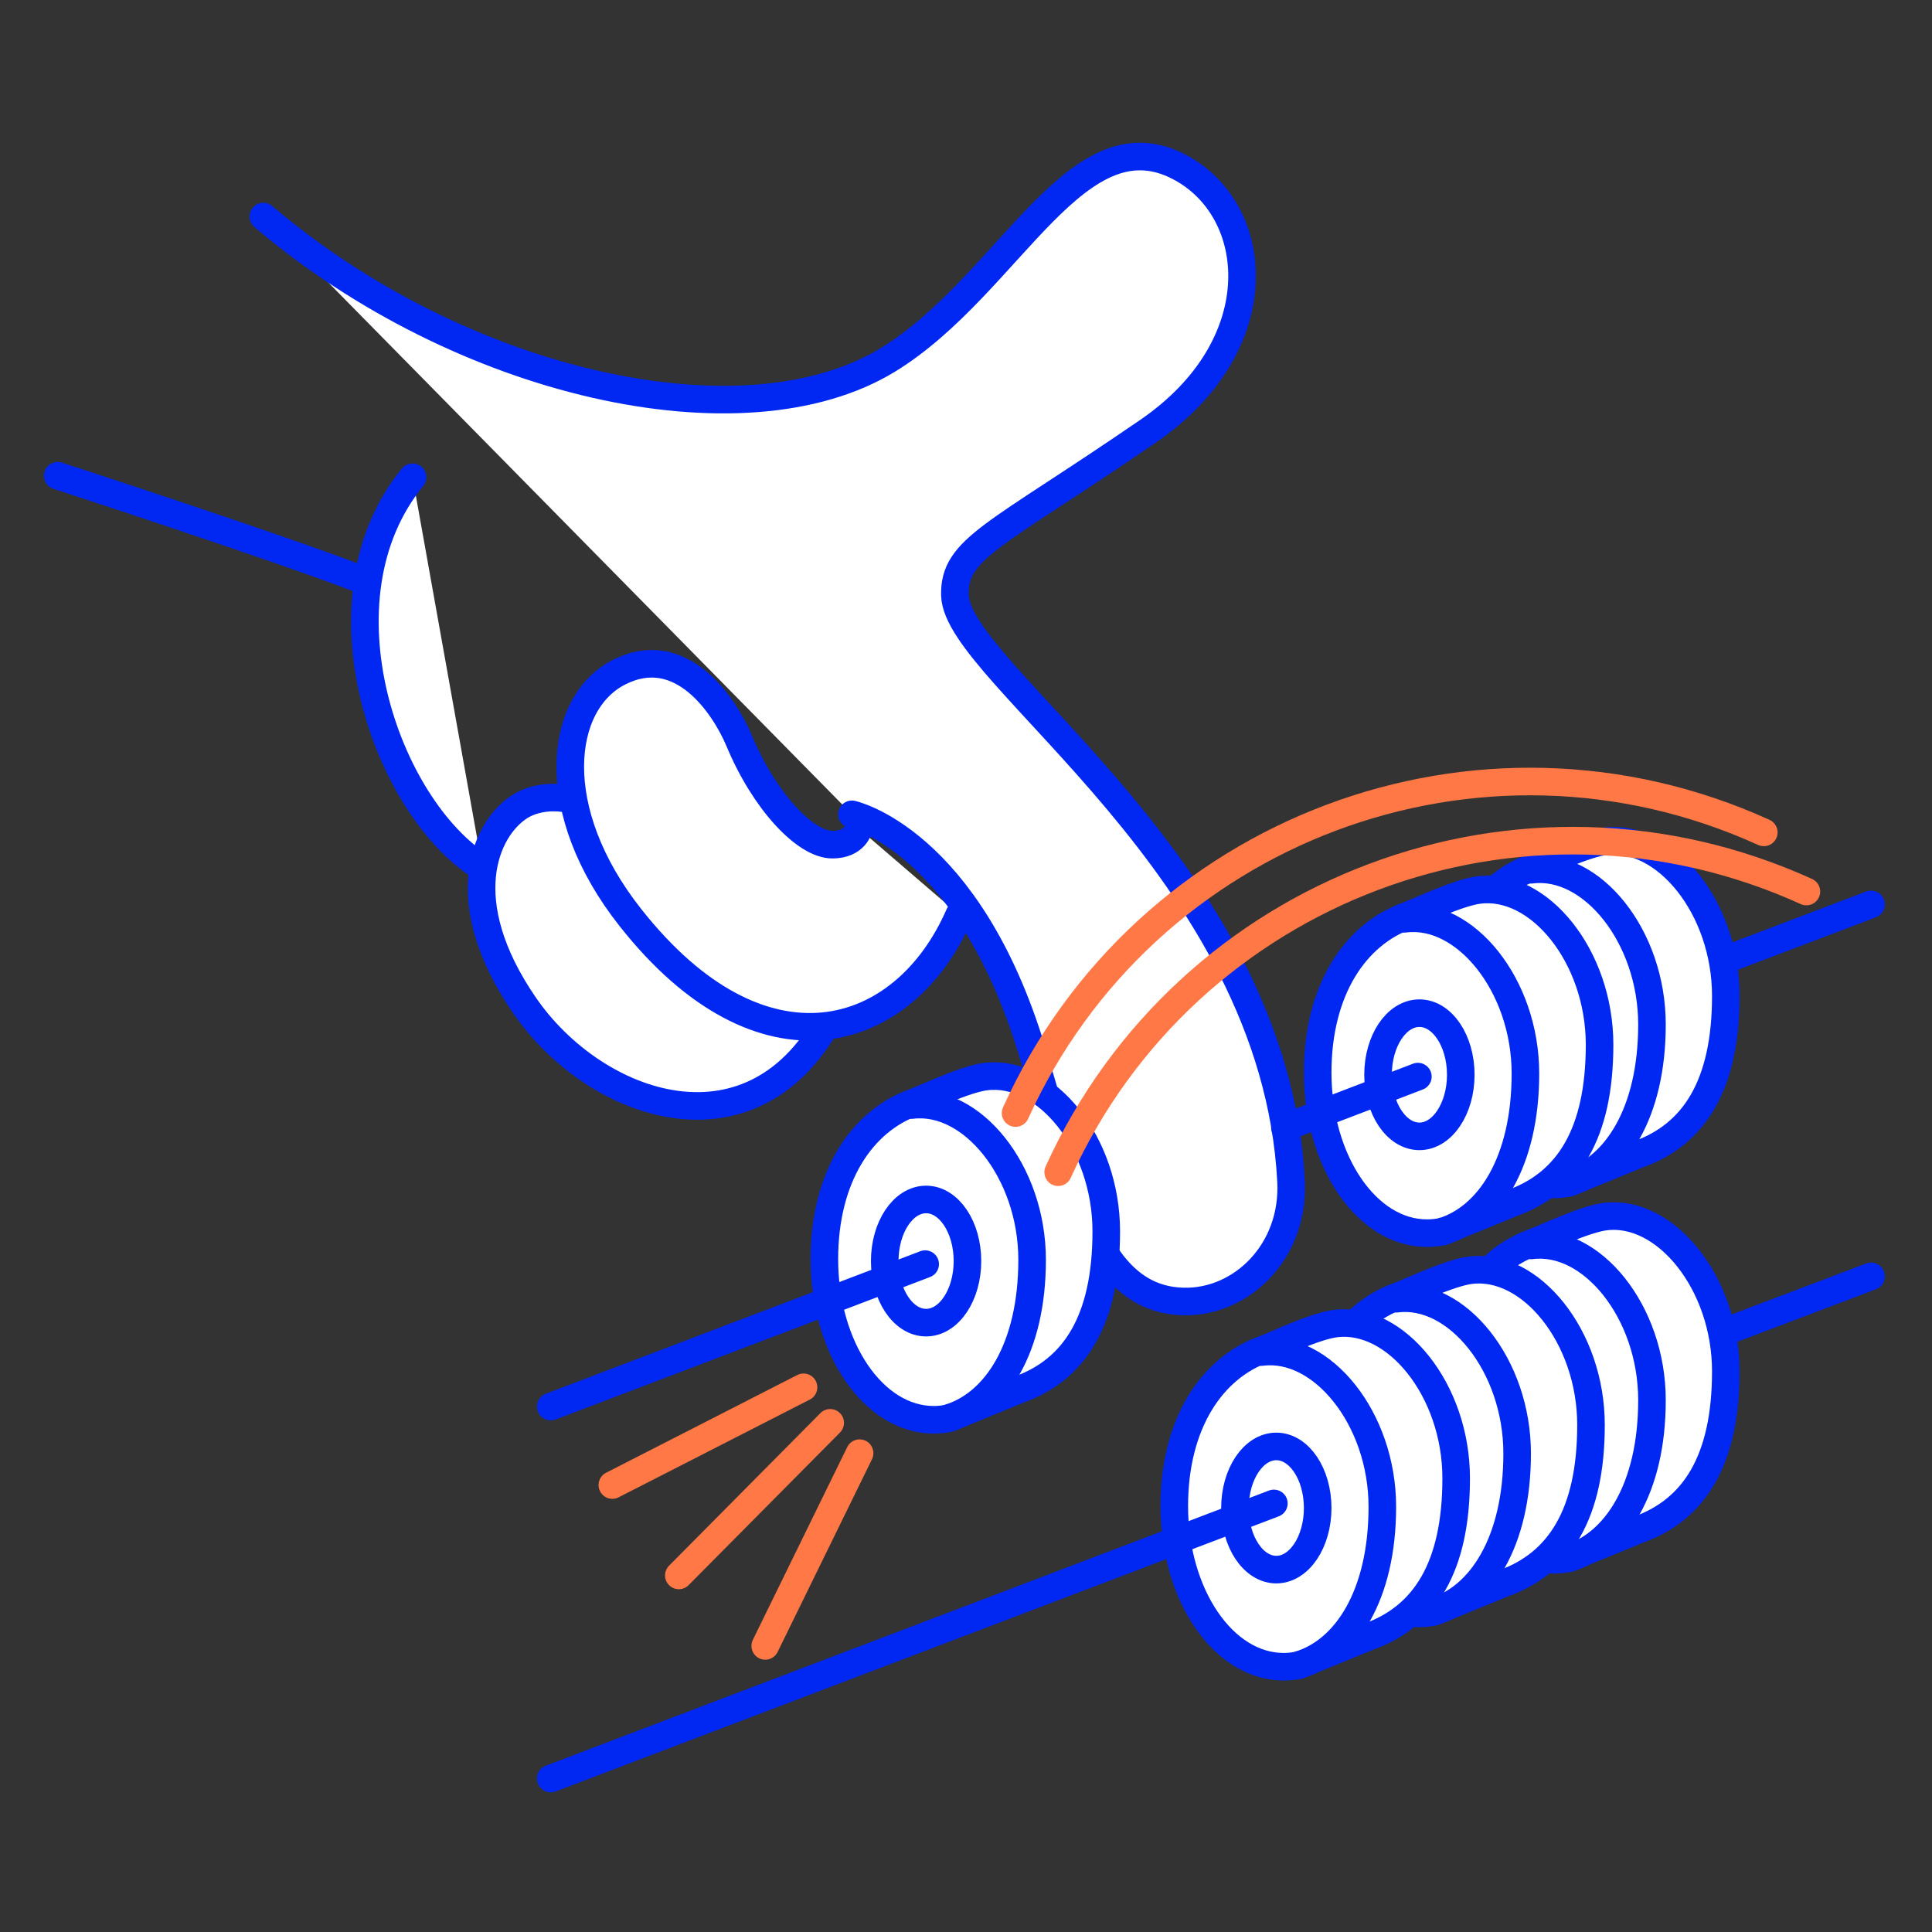 <svg xmlns="http://www.w3.org/2000/svg" width="550" height="550" viewBox="0 0 550 550" fill="none"><rect x="0" y="0" width="550" height="550" fill="#333333" stroke="none"/><path d="M489.819 379.582L532.648 363.357" stroke="#0028F2" stroke-width="7.85" stroke-miterlimit="10" stroke-linecap="round" stroke-linejoin="round"></path><path d="M489.034 274.037L532.648 257.464" stroke="#0028F2" stroke-width="7.85" stroke-miterlimit="10" stroke-linecap="round" stroke-linejoin="round"></path><path d="M137.336 246.997C109.772 229.813 89.099 170.499 117.448 135.87L137.336 246.997Z" fill="white"></path><path d="M137.336 246.997C109.772 229.813 89.099 170.499 117.448 135.87" stroke="#0028F2" stroke-width="7.85" stroke-miterlimit="10" stroke-linecap="round" stroke-linejoin="round"></path><path d="M102.881 165.004C79.94 156.107 16.439 135.434 16.439 135.434L102.881 165.004Z" fill="white"></path><path d="M102.881 165.004C79.94 156.107 16.439 135.434 16.439 135.434" stroke="#0028F2" stroke-width="7.85" stroke-miterlimit="10" stroke-linecap="round" stroke-linejoin="round"></path><path d="M168.04 229.988C162.108 226.063 153.211 226.15 147.803 229.726C137.946 236.181 129.049 256.679 149.286 286.162C169.522 315.645 215.142 331.345 236.949 288.343" fill="white"></path><path d="M168.04 229.988C162.108 226.063 153.211 226.15 147.803 229.726C137.946 236.181 129.049 256.679 149.286 286.162C169.522 315.645 215.142 331.345 236.949 288.343" stroke="#0028F2" stroke-width="7.85" stroke-miterlimit="10" stroke-linecap="round" stroke-linejoin="round"></path><path d="M273.061 260.43C257.36 296.455 216.887 308.667 179.466 261.215C155.479 230.86 158.881 200.156 176.239 191.346C193.946 182.362 206.245 200.941 210.432 210.885C217.584 228.069 229.273 240.455 236.949 240.455C243.491 240.455 244.45 235.832 244.45 235.832" fill="white"></path><path d="M273.061 260.43C257.36 296.455 216.887 308.667 179.466 261.215C155.479 230.86 158.881 200.156 176.239 191.346C193.946 182.362 206.245 200.941 210.432 210.885C217.584 228.069 229.273 240.455 236.949 240.455C243.491 240.455 244.45 235.832 244.45 235.832" stroke="#0028F2" stroke-width="7.85" stroke-miterlimit="10" stroke-linecap="round" stroke-linejoin="round"></path><path d="M74.969 61.64C131.143 109.44 211.566 127.583 252.737 102.462C287.802 81.004 306.818 30.326 337.26 48.382C359.328 61.465 361.945 98.711 326.793 122.786C283.354 152.618 271.491 156.019 271.84 169.452C272.363 191.957 362.905 247.172 367.528 336.23C368.574 356.292 353.397 370.859 336.998 370.51C311.528 369.987 305.509 337.539 293.734 298.984C275.503 238.972 242.531 231.82 242.531 231.82" fill="white"></path><path d="M74.969 61.64C131.143 109.44 211.566 127.583 252.737 102.462C287.802 81.004 306.818 30.326 337.26 48.382C359.328 61.465 361.945 98.711 326.793 122.786C283.354 152.618 271.491 156.019 271.84 169.452C272.363 191.957 362.904 247.172 367.528 336.23C368.574 356.292 353.397 370.859 336.998 370.51C311.528 369.987 305.509 337.539 293.734 298.984C275.503 238.972 242.531 231.82 242.531 231.82" stroke="#0028F2" stroke-width="7.85" stroke-miterlimit="10" stroke-linecap="round" stroke-linejoin="round"></path><path d="M289.983 395.632C305.945 389.962 314.93 375.831 314.93 350.535C314.93 325.327 297.659 304.305 280.562 306.486C274.805 307.184 263.64 312.504 260.413 313.726C245.323 319.047 234.681 335.009 234.681 358.473C234.681 383.682 248.637 404.18 265.821 404.18C267.304 404.18 268.787 404.005 270.182 403.744L289.983 395.632Z" fill="white" stroke="#0028F2" stroke-width="7.85" stroke-miterlimit="10" stroke-linecap="round" stroke-linejoin="round"></path><path d="M270.095 403.656C283.441 399.644 293.821 383.856 293.821 358.647C293.821 333.439 276.55 312.417 259.453 314.598" fill="white"></path><path d="M270.095 403.656C283.441 399.644 293.821 383.856 293.821 358.647C293.821 333.439 276.55 312.417 259.453 314.598" stroke="#0028F2" stroke-width="7.85" stroke-miterlimit="10" stroke-linecap="round" stroke-linejoin="round"></path><path d="M263.64 376.529C270.144 376.529 275.416 368.679 275.416 358.996C275.416 349.313 270.144 341.464 263.64 341.464C257.137 341.464 251.865 349.313 251.865 358.996C251.865 368.679 257.137 376.529 263.64 376.529Z" fill="white" stroke="#0028F2" stroke-width="7.85" stroke-miterlimit="10" stroke-linecap="round" stroke-linejoin="round"></path><path d="M466.356 328.641C482.318 322.972 491.302 308.841 491.302 283.545C491.302 258.337 474.032 237.315 456.935 239.496C451.178 240.193 440.013 245.514 436.786 246.735C421.695 252.056 411.054 268.019 411.054 291.483C411.054 316.691 425.01 337.19 442.194 337.19C443.677 337.19 445.159 337.015 446.555 336.754L466.356 328.641Z" fill="white" stroke="#0028F2" stroke-width="7.85" stroke-miterlimit="10" stroke-linecap="round" stroke-linejoin="round"></path><path d="M446.555 336.666C459.901 332.654 470.281 316.866 470.281 291.657C470.281 266.448 453.01 245.427 435.913 247.607" fill="white"></path><path d="M446.555 336.666C459.901 332.654 470.281 316.866 470.281 291.657C470.281 266.448 453.01 245.427 435.913 247.607" stroke="#0028F2" stroke-width="7.85" stroke-miterlimit="10" stroke-linecap="round" stroke-linejoin="round"></path><path d="M440.013 309.539C446.516 309.539 451.789 301.689 451.789 292.006C451.789 282.323 446.516 274.474 440.013 274.474C433.509 274.474 428.237 282.323 428.237 292.006C428.237 301.689 433.509 309.539 440.013 309.539Z" fill="white" stroke="#0028F2" stroke-width="7.85" stroke-miterlimit="10" stroke-linecap="round" stroke-linejoin="round"></path><path d="M466.356 435.494C482.318 429.824 491.302 415.694 491.302 390.398C491.302 365.189 474.032 344.167 456.935 346.348C451.178 347.046 440.013 352.367 436.786 353.588C421.695 358.909 411.054 374.871 411.054 398.335C411.054 423.544 425.01 444.042 442.194 444.042C443.677 444.042 445.159 443.868 446.555 443.606L466.356 435.494Z" fill="white" stroke="#0028F2" stroke-width="7.85" stroke-miterlimit="10" stroke-linecap="round" stroke-linejoin="round"></path><path d="M446.555 443.606C459.901 439.594 470.281 423.806 470.281 398.597C470.281 373.388 453.01 352.367 435.913 354.547" fill="white"></path><path d="M446.555 443.606C459.901 439.594 470.281 423.806 470.281 398.597C470.281 373.388 453.01 352.367 435.913 354.547" stroke="#0028F2" stroke-width="7.85" stroke-miterlimit="10" stroke-linecap="round" stroke-linejoin="round"></path><path d="M440.013 416.479C446.516 416.479 451.789 408.629 451.789 398.946C451.789 389.263 446.516 381.414 440.013 381.414C433.509 381.414 428.237 389.263 428.237 398.946C428.237 408.629 433.509 416.479 440.013 416.479Z" fill="white" stroke="#0028F2" stroke-width="7.85" stroke-miterlimit="10" stroke-linecap="round" stroke-linejoin="round"></path><path d="M427.976 450.759C443.938 445.089 452.923 430.958 452.923 405.662C452.923 380.454 435.652 359.432 418.555 361.613C412.798 362.311 401.633 367.631 398.406 368.853C383.316 374.173 372.674 390.136 372.674 413.6C372.674 438.809 386.63 459.307 403.814 459.307C405.297 459.307 406.779 459.132 408.175 458.871L427.976 450.759Z" fill="white" stroke="#0028F2" stroke-width="7.85" stroke-miterlimit="10" stroke-linecap="round" stroke-linejoin="round"></path><path d="M408.175 458.784C421.521 454.771 431.901 438.983 431.901 413.775C431.901 388.566 414.63 367.544 397.534 369.725" fill="white"></path><path d="M408.175 458.784C421.521 454.771 431.901 438.983 431.901 413.775C431.901 388.566 414.63 367.544 397.534 369.725" stroke="#0028F2" stroke-width="7.85" stroke-miterlimit="10" stroke-linecap="round" stroke-linejoin="round"></path><path d="M401.633 431.657C408.137 431.657 413.409 423.807 413.409 414.124C413.409 404.441 408.137 396.591 401.633 396.591C395.13 396.591 389.858 404.441 389.858 414.124C389.858 423.807 395.13 431.657 401.633 431.657Z" fill="white" stroke="#0028F2" stroke-width="7.85" stroke-miterlimit="10" stroke-linecap="round" stroke-linejoin="round"></path><path d="M389.596 465.937C405.558 460.267 414.543 446.136 414.543 420.841C414.543 395.632 397.272 374.61 380.175 376.791C374.418 377.489 363.253 382.81 360.026 384.031C344.936 389.352 334.294 405.314 334.294 428.778C334.294 453.987 348.25 474.485 365.434 474.485C366.917 474.485 368.4 474.311 369.795 474.049L389.596 465.937Z" fill="white" stroke="#0028F2" stroke-width="7.85" stroke-miterlimit="10" stroke-linecap="round" stroke-linejoin="round"></path><path d="M369.795 473.961C383.141 469.949 393.521 454.161 393.521 428.952C393.521 403.744 376.25 382.722 359.154 384.903" fill="white"></path><path d="M369.795 473.961C383.141 469.949 393.521 454.161 393.521 428.952C393.521 403.744 376.25 382.722 359.154 384.903" stroke="#0028F2" stroke-width="7.85" stroke-miterlimit="10" stroke-linecap="round" stroke-linejoin="round"></path><path d="M363.341 446.834C369.844 446.834 375.116 438.985 375.116 429.302C375.116 419.619 369.844 411.769 363.341 411.769C356.837 411.769 351.565 419.619 351.565 429.302C351.565 438.985 356.837 446.834 363.341 446.834Z" fill="white" stroke="#0028F2" stroke-width="7.85" stroke-miterlimit="10" stroke-linecap="round" stroke-linejoin="round"></path><path d="M430.418 342.511C446.381 336.841 455.365 322.71 455.365 297.414C455.365 272.206 438.094 251.184 420.998 253.365C415.241 254.063 404.076 259.383 400.848 260.605C385.758 265.925 375.116 281.888 375.116 305.352C375.116 330.561 389.073 351.059 406.256 351.059C407.739 351.059 409.222 350.884 410.618 350.623L430.418 342.511Z" fill="white" stroke="#0028F2" stroke-width="7.85" stroke-miterlimit="10" stroke-linecap="round" stroke-linejoin="round"></path><path d="M410.53 350.623C423.876 346.61 434.256 330.822 434.256 305.614C434.256 280.405 416.985 259.383 399.889 261.564" fill="white"></path><path d="M410.53 350.623C423.876 346.61 434.256 330.822 434.256 305.614C434.256 280.405 416.985 259.383 399.889 261.564" stroke="#0028F2" stroke-width="7.85" stroke-miterlimit="10" stroke-linecap="round" stroke-linejoin="round"></path><path d="M404.075 323.495C410.579 323.495 415.851 315.645 415.851 305.962C415.851 296.279 410.579 288.43 404.075 288.43C397.572 288.43 392.3 296.279 392.3 305.962C392.3 315.645 397.572 323.495 404.075 323.495Z" fill="white" stroke="#0028F2" stroke-width="7.85" stroke-miterlimit="10" stroke-linecap="round" stroke-linejoin="round"></path><path d="M156.787 400.429L263.379 359.869" stroke="#0028F2" stroke-width="7.85" stroke-miterlimit="10" stroke-linecap="round" stroke-linejoin="round"></path><path d="M365.783 320.965L403.639 306.485" stroke="#0028F2" stroke-width="7.85" stroke-miterlimit="10" stroke-linecap="round" stroke-linejoin="round"></path><path d="M156.787 506.322L362.643 427.993" stroke="#0028F2" stroke-width="7.85" stroke-miterlimit="10" stroke-linecap="round" stroke-linejoin="round"></path><path d="M502.118 236.965C421.172 200.156 325.833 235.919 289.11 316.865" stroke="#FF7846" stroke-width="7.85" stroke-miterlimit="10" stroke-linecap="round" stroke-linejoin="round"></path><path d="M514.243 253.801C433.296 216.991 337.957 252.754 301.235 333.701" stroke="#FF7846" stroke-width="7.85" stroke-miterlimit="10" stroke-linecap="round" stroke-linejoin="round"></path><path d="M236.338 405.052L193.248 448.491" stroke="#FF7846" stroke-width="7.85" stroke-miterlimit="10" stroke-linecap="round" stroke-linejoin="round"></path><path d="M244.712 413.688L217.846 468.553" stroke="#FF7846" stroke-width="7.85" stroke-miterlimit="10" stroke-linecap="round" stroke-linejoin="round"></path><path d="M228.749 394.934L174.32 422.759" stroke="#FF7846" stroke-width="7.85" stroke-miterlimit="10" stroke-linecap="round" stroke-linejoin="round"></path></svg>